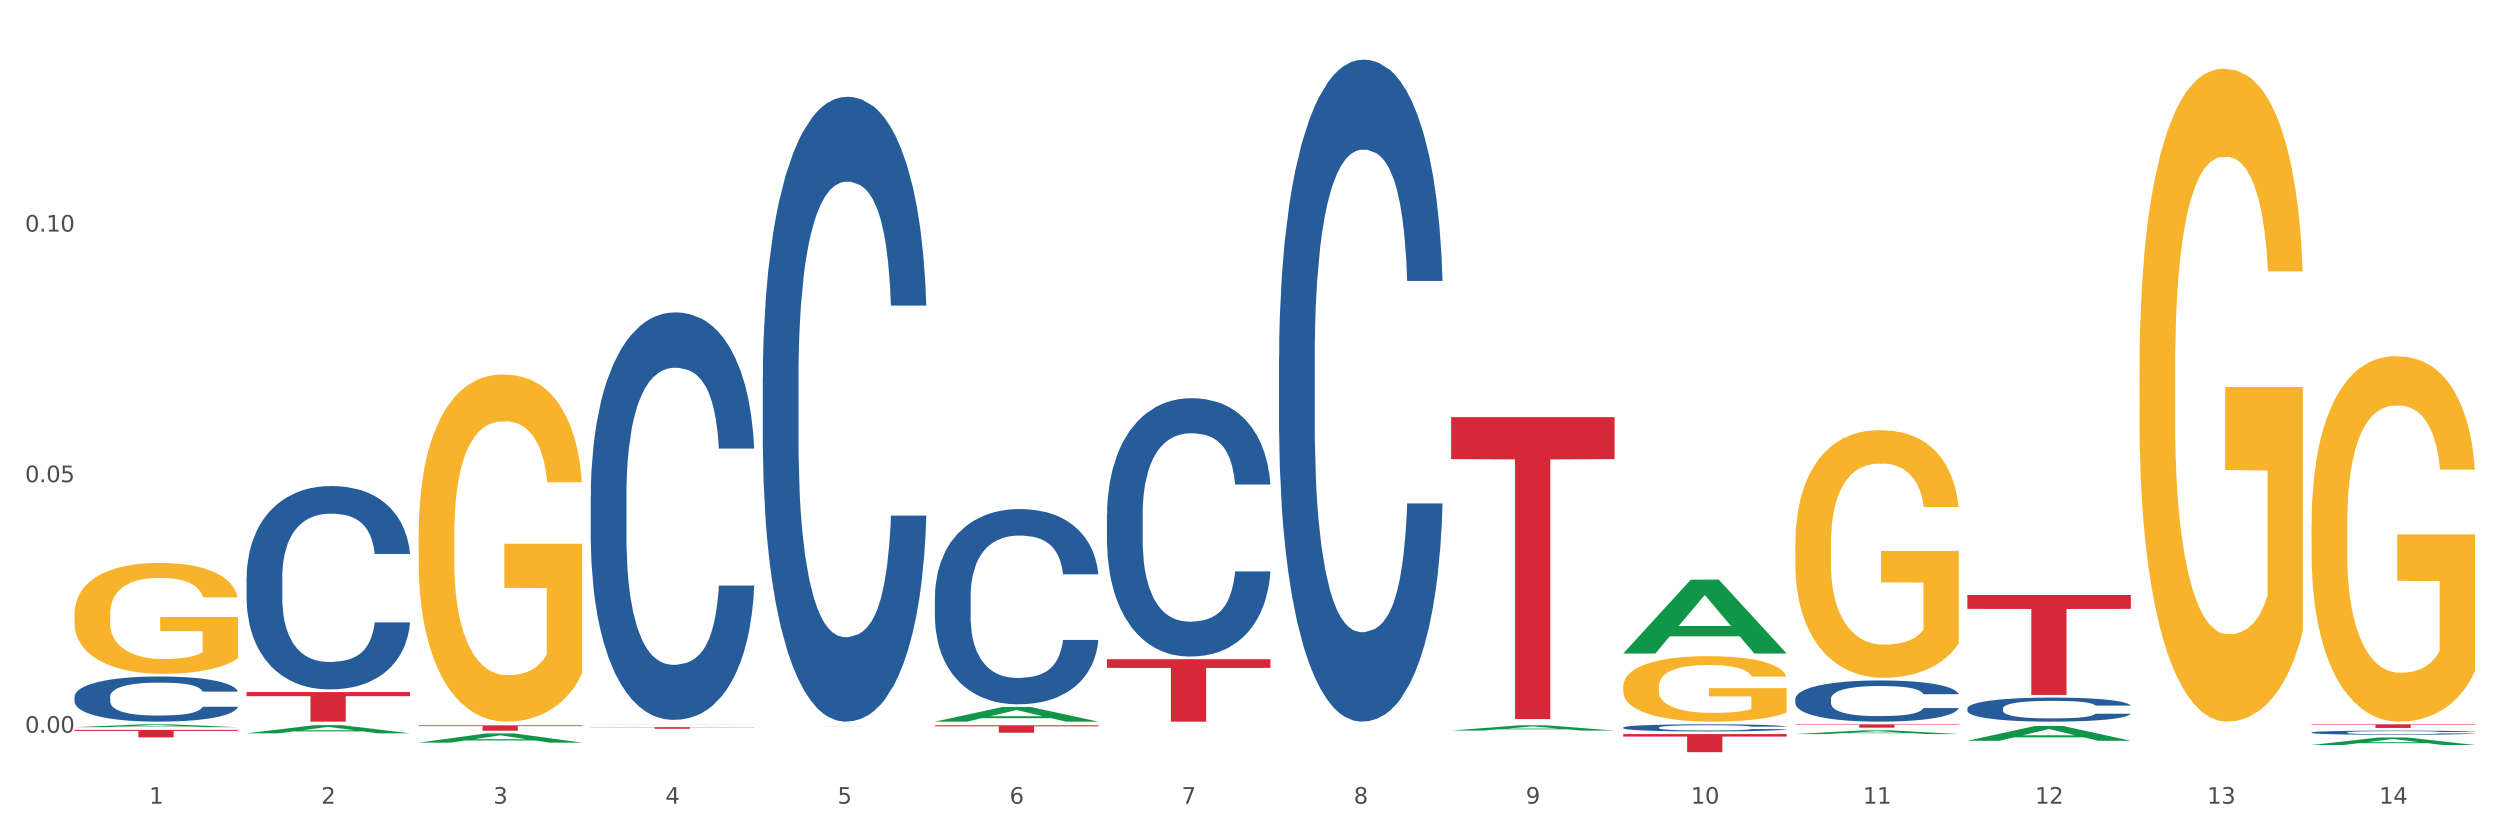 <?xml version="1.0" encoding="utf-8" standalone="no"?>
<!DOCTYPE svg PUBLIC "-//W3C//DTD SVG 1.1//EN"
  "http://www.w3.org/Graphics/SVG/1.1/DTD/svg11.dtd">
<svg xmlns:xlink="http://www.w3.org/1999/xlink" width="1080pt" height="360pt" viewBox="0 0 1080 360" xmlns="http://www.w3.org/2000/svg" version="1.1">
 <rect x="0" y="0" width="1080" height="360" fill="#333333" stroke="none"/>
 <defs>
  <style type="text/css">*{stroke-linejoin: round; stroke-linecap: butt}</style>
 </defs>
 <g id="figure_1">
  <g id="patch_1">
   <path d="M 0 360 
L 1080 360 
L 1080 0 
L 0 0 
z
" style="fill: #ffffff; stroke: #ffffff; stroke-linejoin: miter"/>
  </g>
  <g id="axes_1">
   <g id="matplotlib.axis_1">
    <g id="xtick_1">
     <g id="text_1">
      <!-- 1 -->
      <g style="fill: #4d4d4d" transform="translate(64.432 347.204) scale(0.096 -0.096)">
       <defs>
        <path id="DejaVuSans-31" d="M 794 531 
L 1825 531 
L 1825 4091 
L 703 3866 
L 703 4441 
L 1819 4666 
L 2450 4666 
L 2450 531 
L 3481 531 
L 3481 0 
L 794 0 
L 794 531 
z
" transform="scale(0.016)"/>
       </defs>
       <use xlink:href="#DejaVuSans-31"/>
      </g>
     </g>
    </g>
    <g id="xtick_2">
     <g id="text_2">
      <!-- 2 -->
      <g style="fill: #4d4d4d" transform="translate(138.771 347.204) scale(0.096 -0.096)">
       <defs>
        <path id="DejaVuSans-32" d="M 1228 531 
L 3431 531 
L 3431 0 
L 469 0 
L 469 531 
Q 828 903 1448 1529 
Q 2069 2156 2228 2338 
Q 2531 2678 2651 2914 
Q 2772 3150 2772 3378 
Q 2772 3750 2511 3984 
Q 2250 4219 1831 4219 
Q 1534 4219 1204 4116 
Q 875 4013 500 3803 
L 500 4441 
Q 881 4594 1212 4672 
Q 1544 4750 1819 4750 
Q 2544 4750 2975 4387 
Q 3406 4025 3406 3419 
Q 3406 3131 3298 2873 
Q 3191 2616 2906 2266 
Q 2828 2175 2409 1742 
Q 1991 1309 1228 531 
z
" transform="scale(0.016)"/>
       </defs>
       <use xlink:href="#DejaVuSans-32"/>
      </g>
     </g>
    </g>
    <g id="xtick_3">
     <g id="text_3">
      <!-- 3 -->
      <g style="fill: #4d4d4d" transform="translate(213.109 347.204) scale(0.096 -0.096)">
       <defs>
        <path id="DejaVuSans-33" d="M 2597 2516 
Q 3050 2419 3304 2112 
Q 3559 1806 3559 1356 
Q 3559 666 3084 287 
Q 2609 -91 1734 -91 
Q 1441 -91 1130 -33 
Q 819 25 488 141 
L 488 750 
Q 750 597 1062 519 
Q 1375 441 1716 441 
Q 2309 441 2620 675 
Q 2931 909 2931 1356 
Q 2931 1769 2642 2001 
Q 2353 2234 1838 2234 
L 1294 2234 
L 1294 2753 
L 1863 2753 
Q 2328 2753 2575 2939 
Q 2822 3125 2822 3475 
Q 2822 3834 2567 4026 
Q 2313 4219 1838 4219 
Q 1578 4219 1281 4162 
Q 984 4106 628 3988 
L 628 4550 
Q 988 4650 1302 4700 
Q 1616 4750 1894 4750 
Q 2613 4750 3031 4423 
Q 3450 4097 3450 3541 
Q 3450 3153 3228 2886 
Q 3006 2619 2597 2516 
z
" transform="scale(0.016)"/>
       </defs>
       <use xlink:href="#DejaVuSans-33"/>
      </g>
     </g>
    </g>
    <g id="xtick_4">
     <g id="text_4">
      <!-- 4 -->
      <g style="fill: #4d4d4d" transform="translate(287.448 347.204) scale(0.096 -0.096)">
       <defs>
        <path id="DejaVuSans-34" d="M 2419 4116 
L 825 1625 
L 2419 1625 
L 2419 4116 
z
M 2253 4666 
L 3047 4666 
L 3047 1625 
L 3713 1625 
L 3713 1100 
L 3047 1100 
L 3047 0 
L 2419 0 
L 2419 1100 
L 313 1100 
L 313 1709 
L 2253 4666 
z
" transform="scale(0.016)"/>
       </defs>
       <use xlink:href="#DejaVuSans-34"/>
      </g>
     </g>
    </g>
    <g id="xtick_5">
     <g id="text_5">
      <!-- 5 -->
      <g style="fill: #4d4d4d" transform="translate(361.787 347.204) scale(0.096 -0.096)">
       <defs>
        <path id="DejaVuSans-35" d="M 691 4666 
L 3169 4666 
L 3169 4134 
L 1269 4134 
L 1269 2991 
Q 1406 3038 1543 3061 
Q 1681 3084 1819 3084 
Q 2600 3084 3056 2656 
Q 3513 2228 3513 1497 
Q 3513 744 3044 326 
Q 2575 -91 1722 -91 
Q 1428 -91 1123 -41 
Q 819 9 494 109 
L 494 744 
Q 775 591 1075 516 
Q 1375 441 1709 441 
Q 2250 441 2565 725 
Q 2881 1009 2881 1497 
Q 2881 1984 2565 2268 
Q 2250 2553 1709 2553 
Q 1456 2553 1204 2497 
Q 953 2441 691 2322 
L 691 4666 
z
" transform="scale(0.016)"/>
       </defs>
       <use xlink:href="#DejaVuSans-35"/>
      </g>
     </g>
    </g>
    <g id="xtick_6">
     <g id="text_6">
      <!-- 6 -->
      <g style="fill: #4d4d4d" transform="translate(436.125 347.204) scale(0.096 -0.096)">
       <defs>
        <path id="DejaVuSans-36" d="M 2113 2584 
Q 1688 2584 1439 2293 
Q 1191 2003 1191 1497 
Q 1191 994 1439 701 
Q 1688 409 2113 409 
Q 2538 409 2786 701 
Q 3034 994 3034 1497 
Q 3034 2003 2786 2293 
Q 2538 2584 2113 2584 
z
M 3366 4563 
L 3366 3988 
Q 3128 4100 2886 4159 
Q 2644 4219 2406 4219 
Q 1781 4219 1451 3797 
Q 1122 3375 1075 2522 
Q 1259 2794 1537 2939 
Q 1816 3084 2150 3084 
Q 2853 3084 3261 2657 
Q 3669 2231 3669 1497 
Q 3669 778 3244 343 
Q 2819 -91 2113 -91 
Q 1303 -91 875 529 
Q 447 1150 447 2328 
Q 447 3434 972 4092 
Q 1497 4750 2381 4750 
Q 2619 4750 2861 4703 
Q 3103 4656 3366 4563 
z
" transform="scale(0.016)"/>
       </defs>
       <use xlink:href="#DejaVuSans-36"/>
      </g>
     </g>
    </g>
    <g id="xtick_7">
     <g id="text_7">
      <!-- 7 -->
      <g style="fill: #4d4d4d" transform="translate(510.464 347.204) scale(0.096 -0.096)">
       <defs>
        <path id="DejaVuSans-37" d="M 525 4666 
L 3525 4666 
L 3525 4397 
L 1831 0 
L 1172 0 
L 2766 4134 
L 525 4134 
L 525 4666 
z
" transform="scale(0.016)"/>
       </defs>
       <use xlink:href="#DejaVuSans-37"/>
      </g>
     </g>
    </g>
    <g id="xtick_8">
     <g id="text_8">
      <!-- 8 -->
      <g style="fill: #4d4d4d" transform="translate(584.803 347.204) scale(0.096 -0.096)">
       <defs>
        <path id="DejaVuSans-38" d="M 2034 2216 
Q 1584 2216 1326 1975 
Q 1069 1734 1069 1313 
Q 1069 891 1326 650 
Q 1584 409 2034 409 
Q 2484 409 2743 651 
Q 3003 894 3003 1313 
Q 3003 1734 2745 1975 
Q 2488 2216 2034 2216 
z
M 1403 2484 
Q 997 2584 770 2862 
Q 544 3141 544 3541 
Q 544 4100 942 4425 
Q 1341 4750 2034 4750 
Q 2731 4750 3128 4425 
Q 3525 4100 3525 3541 
Q 3525 3141 3298 2862 
Q 3072 2584 2669 2484 
Q 3125 2378 3379 2068 
Q 3634 1759 3634 1313 
Q 3634 634 3220 271 
Q 2806 -91 2034 -91 
Q 1263 -91 848 271 
Q 434 634 434 1313 
Q 434 1759 690 2068 
Q 947 2378 1403 2484 
z
M 1172 3481 
Q 1172 3119 1398 2916 
Q 1625 2713 2034 2713 
Q 2441 2713 2670 2916 
Q 2900 3119 2900 3481 
Q 2900 3844 2670 4047 
Q 2441 4250 2034 4250 
Q 1625 4250 1398 4047 
Q 1172 3844 1172 3481 
z
" transform="scale(0.016)"/>
       </defs>
       <use xlink:href="#DejaVuSans-38"/>
      </g>
     </g>
    </g>
    <g id="xtick_9">
     <g id="text_9">
      <!-- 9 -->
      <g style="fill: #4d4d4d" transform="translate(659.142 347.204) scale(0.096 -0.096)">
       <defs>
        <path id="DejaVuSans-39" d="M 703 97 
L 703 672 
Q 941 559 1184 500 
Q 1428 441 1663 441 
Q 2288 441 2617 861 
Q 2947 1281 2994 2138 
Q 2813 1869 2534 1725 
Q 2256 1581 1919 1581 
Q 1219 1581 811 2004 
Q 403 2428 403 3163 
Q 403 3881 828 4315 
Q 1253 4750 1959 4750 
Q 2769 4750 3195 4129 
Q 3622 3509 3622 2328 
Q 3622 1225 3098 567 
Q 2575 -91 1691 -91 
Q 1453 -91 1209 -44 
Q 966 3 703 97 
z
M 1959 2075 
Q 2384 2075 2632 2365 
Q 2881 2656 2881 3163 
Q 2881 3666 2632 3958 
Q 2384 4250 1959 4250 
Q 1534 4250 1286 3958 
Q 1038 3666 1038 3163 
Q 1038 2656 1286 2365 
Q 1534 2075 1959 2075 
z
" transform="scale(0.016)"/>
       </defs>
       <use xlink:href="#DejaVuSans-39"/>
      </g>
     </g>
    </g>
    <g id="xtick_10">
     <g id="text_10">
      <!-- 10 -->
      <g style="fill: #4d4d4d" transform="translate(730.426 347.204) scale(0.096 -0.096)">
       <defs>
        <path id="DejaVuSans-30" d="M 2034 4250 
Q 1547 4250 1301 3770 
Q 1056 3291 1056 2328 
Q 1056 1369 1301 889 
Q 1547 409 2034 409 
Q 2525 409 2770 889 
Q 3016 1369 3016 2328 
Q 3016 3291 2770 3770 
Q 2525 4250 2034 4250 
z
M 2034 4750 
Q 2819 4750 3233 4129 
Q 3647 3509 3647 2328 
Q 3647 1150 3233 529 
Q 2819 -91 2034 -91 
Q 1250 -91 836 529 
Q 422 1150 422 2328 
Q 422 3509 836 4129 
Q 1250 4750 2034 4750 
z
" transform="scale(0.016)"/>
       </defs>
       <use xlink:href="#DejaVuSans-31"/>
       <use xlink:href="#DejaVuSans-30" transform="translate(63.623 0)"/>
      </g>
     </g>
    </g>
    <g id="xtick_11">
     <g id="text_11">
      <!-- 11 -->
      <g style="fill: #4d4d4d" transform="translate(804.765 347.204) scale(0.096 -0.096)">
       <use xlink:href="#DejaVuSans-31"/>
       <use xlink:href="#DejaVuSans-31" transform="translate(63.623 0)"/>
      </g>
     </g>
    </g>
    <g id="xtick_12">
     <g id="text_12">
      <!-- 12 -->
      <g style="fill: #4d4d4d" transform="translate(879.104 347.204) scale(0.096 -0.096)">
       <use xlink:href="#DejaVuSans-31"/>
       <use xlink:href="#DejaVuSans-32" transform="translate(63.623 0)"/>
      </g>
     </g>
    </g>
    <g id="xtick_13">
     <g id="text_13">
      <!-- 13 -->
      <g style="fill: #4d4d4d" transform="translate(953.442 347.204) scale(0.096 -0.096)">
       <use xlink:href="#DejaVuSans-31"/>
       <use xlink:href="#DejaVuSans-33" transform="translate(63.623 0)"/>
      </g>
     </g>
    </g>
    <g id="xtick_14">
     <g id="text_14">
      <!-- 14 -->
      <g style="fill: #4d4d4d" transform="translate(1027.781 347.204) scale(0.096 -0.096)">
       <use xlink:href="#DejaVuSans-31"/>
       <use xlink:href="#DejaVuSans-34" transform="translate(63.623 0)"/>
      </g>
     </g>
    </g>
    <g id="xtick_15"/>
    <g id="xtick_16"/>
    <g id="xtick_17"/>
    <g id="xtick_18"/>
    <g id="xtick_19"/>
    <g id="xtick_20"/>
    <g id="xtick_21"/>
    <g id="xtick_22"/>
    <g id="xtick_23"/>
    <g id="xtick_24"/>
    <g id="xtick_25"/>
    <g id="xtick_26"/>
    <g id="xtick_27"/>
   </g>
   <g id="matplotlib.axis_2">
    <g id="ytick_1">
     <g id="text_15">
      <!-- 0.00 -->
      <g style="fill: #4d4d4d" transform="translate(10.8 316.546) scale(0.096 -0.096)">
       <defs>
        <path id="DejaVuSans-2e" d="M 684 794 
L 1344 794 
L 1344 0 
L 684 0 
L 684 794 
z
" transform="scale(0.016)"/>
       </defs>
       <use xlink:href="#DejaVuSans-30"/>
       <use xlink:href="#DejaVuSans-2e" transform="translate(63.623 0)"/>
       <use xlink:href="#DejaVuSans-30" transform="translate(95.41 0)"/>
       <use xlink:href="#DejaVuSans-30" transform="translate(159.033 0)"/>
      </g>
     </g>
    </g>
    <g id="ytick_2">
     <g id="text_16">
      <!-- 0.05 -->
      <g style="fill: #4d4d4d" transform="translate(10.8 208.303) scale(0.096 -0.096)">
       <use xlink:href="#DejaVuSans-30"/>
       <use xlink:href="#DejaVuSans-2e" transform="translate(63.623 0)"/>
       <use xlink:href="#DejaVuSans-30" transform="translate(95.41 0)"/>
       <use xlink:href="#DejaVuSans-35" transform="translate(159.033 0)"/>
      </g>
     </g>
    </g>
    <g id="ytick_3">
     <g id="text_17">
      <!-- 0.10 -->
      <g style="fill: #4d4d4d" transform="translate(10.8 100.06) scale(0.096 -0.096)">
       <use xlink:href="#DejaVuSans-30"/>
       <use xlink:href="#DejaVuSans-2e" transform="translate(63.623 0)"/>
       <use xlink:href="#DejaVuSans-31" transform="translate(95.41 0)"/>
       <use xlink:href="#DejaVuSans-30" transform="translate(159.033 0)"/>
      </g>
     </g>
    </g>
    <g id="ytick_4"/>
    <g id="ytick_5"/>
    <g id="ytick_6"/>
   </g>
   <g id="PolyCollection_1">
    <path d="M 32.175 314.152 
L 32.248 314.151 
L 61.37 312.9 
L 73.456 312.899 
L 102.797 314.154 
L 88.818 314.154 
L 82.484 313.862 
L 52.415 313.862 
L 52.197 313.867 
L 46.081 314.154 
L 32.175 314.154 
L 32.175 314.152 
L 56.201 313.687 
L 78.698 313.686 
L 67.559 313.167 
L 67.413 313.164 
L 67.267 313.168 
L 56.128 313.686 
L 56.201 313.687 
L 32.175 314.152 
z
" clip-path="url(#p8bdc3c0e35)" style="fill: #109648"/>
    <path d="M 180.852 313.355 
L 251.474 313.355 
L 251.474 313.678 
L 223.694 313.68 
L 223.694 315.676 
L 208.465 315.676 
L 208.465 313.68 
L 180.852 313.678 
L 180.852 313.358 
L 180.852 313.355 
z
" clip-path="url(#p8bdc3c0e35)" style="fill: #d62839"/>
    <path d="M 255.191 314.137 
L 325.813 314.137 
L 325.813 314.234 
L 298.033 314.234 
L 298.033 314.835 
L 282.804 314.835 
L 282.804 314.234 
L 255.191 314.234 
L 255.191 314.137 
L 255.191 314.137 
z
" clip-path="url(#p8bdc3c0e35)" style="fill: #d62839"/>
    <path d="M 329.53 313.72 
L 400.152 313.72 
L 400.152 313.725 
L 372.371 313.725 
L 372.371 313.756 
L 357.143 313.756 
L 357.143 313.725 
L 329.53 313.725 
L 329.53 313.72 
L 329.53 313.72 
z
" clip-path="url(#p8bdc3c0e35)" style="fill: #d62839"/>
    <path d="M 403.869 313.318 
L 474.49 313.318 
L 474.49 313.765 
L 446.71 313.768 
L 446.71 316.533 
L 431.481 316.533 
L 431.481 313.768 
L 403.869 313.765 
L 403.869 313.321 
L 403.869 313.318 
z
" clip-path="url(#p8bdc3c0e35)" style="fill: #d62839"/>
    <path d="M 626.885 180.215 
L 697.506 180.215 
L 697.506 198.339 
L 669.726 198.462 
L 669.726 310.633 
L 654.497 310.633 
L 654.497 198.462 
L 626.885 198.339 
L 626.885 180.338 
L 626.885 180.215 
z
" clip-path="url(#p8bdc3c0e35)" style="fill: #d62839"/>
    <path d="M 32.175 265.325 
L 32.258 265.281 
L 32.258 263.706 
L 32.425 262.35 
L 33.259 259.068 
L 34.51 256.356 
L 35.427 254.912 
L 36.344 253.73 
L 37.428 252.549 
L 38.762 251.324 
L 41.18 249.53 
L 42.681 248.611 
L 44.515 247.648 
L 47.85 246.248 
L 50.268 245.461 
L 52.77 244.804 
L 56.855 244.017 
L 59.523 243.667 
L 62.358 243.404 
L 65.777 243.229 
L 68.361 243.186 
L 74.031 243.317 
L 78.867 243.711 
L 81.202 244.017 
L 84.203 244.542 
L 85.788 244.892 
L 88.372 245.592 
L 91.04 246.511 
L 92.875 247.298 
L 95.626 248.786 
L 97.711 250.274 
L 99.628 252.111 
L 100.629 253.38 
L 101.379 254.562 
L 102.046 255.918 
L 102.713 258.062 
L 87.705 258.062 
L 87.122 256.531 
L 86.204 255.087 
L 84.87 253.687 
L 83.703 252.811 
L 81.702 251.718 
L 79.868 251.018 
L 77.95 250.492 
L 75.615 250.055 
L 73.781 249.836 
L 71.196 249.661 
L 66.11 249.705 
L 62.692 250.055 
L 60.357 250.492 
L 58.856 250.886 
L 57.522 251.324 
L 56.021 251.936 
L 54.27 252.855 
L 53.02 253.687 
L 51.769 254.737 
L 50.768 255.787 
L 49.851 257.012 
L 49.101 258.324 
L 48.517 259.681 
L 48.017 261.343 
L 47.6 264.1 
L 47.6 270.094 
L 47.767 271.451 
L 48.184 273.245 
L 48.684 274.601 
L 49.518 276.22 
L 50.268 277.314 
L 51.686 278.889 
L 53.27 280.201 
L 54.52 281.033 
L 55.771 281.733 
L 57.939 282.695 
L 60.357 283.483 
L 62.441 283.964 
L 65.276 284.402 
L 67.194 284.577 
L 68.862 284.664 
L 72.947 284.664 
L 75.865 284.533 
L 79.117 284.227 
L 81.619 283.833 
L 83.703 283.352 
L 86.038 282.564 
L 87.538 281.82 
L 87.538 272.676 
L 69.195 272.632 
L 69.195 266.55 
L 102.797 266.55 
L 102.797 284.402 
L 101.379 285.321 
L 99.795 286.152 
L 98.128 286.896 
L 95.626 287.815 
L 92.625 288.69 
L 89.956 289.302 
L 87.122 289.827 
L 83.786 290.309 
L 79.451 290.746 
L 76.783 290.921 
L 73.447 291.052 
L 69.529 291.096 
L 66.11 291.009 
L 62.775 290.79 
L 59.273 290.396 
L 55.855 289.827 
L 53.27 289.258 
L 50.685 288.558 
L 47.934 287.64 
L 45.766 286.764 
L 44.098 285.977 
L 42.264 284.971 
L 40.263 283.658 
L 38.762 282.477 
L 37.428 281.251 
L 36.01 279.676 
L 35.01 278.32 
L 34.009 276.614 
L 33.426 275.345 
L 32.759 273.376 
L 32.258 270.619 
L 32.175 265.325 
z
" clip-path="url(#p8bdc3c0e35)" style="fill: #f7b32b"/>
    <path d="M 998.578 316.427 
L 998.662 316.426 
L 998.662 316.379 
L 998.912 316.316 
L 999.83 316.201 
L 1000.999 316.113 
L 1003.003 316.01 
L 1004.088 315.967 
L 1005.507 315.919 
L 1008.429 315.841 
L 1011.768 315.775 
L 1014.105 315.739 
L 1015.858 315.715 
L 1019.781 315.674 
L 1022.035 315.656 
L 1024.373 315.641 
L 1026.376 315.631 
L 1029.715 315.619 
L 1032.387 315.614 
L 1035.475 315.613 
L 1038.063 315.614 
L 1041.486 315.621 
L 1046.494 315.641 
L 1048.414 315.653 
L 1051.002 315.672 
L 1053.673 315.699 
L 1055.844 315.725 
L 1058.348 315.763 
L 1060.936 315.813 
L 1063.44 315.876 
L 1065.193 315.934 
L 1066.612 315.995 
L 1067.864 316.07 
L 1068.783 316.151 
L 1069.2 316.219 
L 1053.924 316.219 
L 1053.506 316.158 
L 1052.671 316.091 
L 1051.837 316.047 
L 1050.918 316.01 
L 1049.499 315.969 
L 1048.247 315.942 
L 1046.16 315.911 
L 1044.24 315.891 
L 1042.654 315.879 
L 1040.734 315.869 
L 1036.644 315.86 
L 1033.722 315.86 
L 1031.886 315.863 
L 1029.632 315.871 
L 1027.712 315.883 
L 1025.458 315.903 
L 1023.705 315.924 
L 1021.952 315.952 
L 1020.95 315.972 
L 1019.448 316.009 
L 1018.446 316.038 
L 1017.11 316.09 
L 1016.359 316.126 
L 1015.023 316.22 
L 1014.439 316.29 
L 1014.188 316.338 
L 1014.022 316.391 
L 1014.022 316.649 
L 1014.522 316.765 
L 1014.94 316.815 
L 1015.608 316.871 
L 1016.86 316.944 
L 1018.696 317.015 
L 1020.616 317.067 
L 1022.202 317.098 
L 1023.705 317.121 
L 1025.207 317.139 
L 1027.044 317.156 
L 1028.547 317.166 
L 1030.8 317.176 
L 1033.472 317.181 
L 1035.559 317.181 
L 1039.816 317.172 
L 1041.736 317.164 
L 1043.572 317.153 
L 1045.576 317.134 
L 1047.162 317.115 
L 1048.08 317.1 
L 1049.583 317.068 
L 1050.752 317.035 
L 1051.753 316.997 
L 1052.421 316.964 
L 1053.172 316.914 
L 1053.757 316.858 
L 1053.924 316.828 
L 1069.2 316.828 
L 1068.866 316.888 
L 1068.282 316.946 
L 1067.113 317.023 
L 1066.195 317.068 
L 1064.776 317.123 
L 1063.273 317.169 
L 1061.186 317.221 
L 1059.266 317.259 
L 1057.263 317.292 
L 1055.092 317.322 
L 1051.169 317.363 
L 1049.75 317.374 
L 1046.745 317.394 
L 1044.407 317.406 
L 1040.985 317.418 
L 1037.479 317.424 
L 1033.806 317.426 
L 1030.55 317.423 
L 1026.96 317.413 
L 1024.707 317.403 
L 1022.202 317.388 
L 1019.281 317.365 
L 1016.526 317.336 
L 1013.938 317.303 
L 1011.517 317.265 
L 1009.263 317.222 
L 1006.342 317.151 
L 1004.171 317.081 
L 1002.585 317.017 
L 1001.5 316.962 
L 1000.415 316.893 
L 999.83 316.845 
L 998.912 316.729 
L 998.578 316.621 
L 998.578 316.427 
z
" clip-path="url(#p8bdc3c0e35)" style="fill: #255c99"/>
    <path d="M 849.901 306.028 
L 849.984 306.019 
L 849.984 305.753 
L 850.235 305.392 
L 851.153 304.728 
L 852.322 304.225 
L 854.325 303.637 
L 855.41 303.39 
L 856.829 303.115 
L 859.751 302.669 
L 863.09 302.289 
L 865.428 302.08 
L 867.181 301.947 
L 871.104 301.71 
L 873.358 301.606 
L 875.695 301.52 
L 877.699 301.463 
L 881.038 301.397 
L 883.709 301.368 
L 886.798 301.359 
L 889.386 301.368 
L 892.808 301.406 
L 897.817 301.52 
L 899.737 301.587 
L 902.325 301.701 
L 904.996 301.852 
L 907.166 302.004 
L 909.671 302.223 
L 912.258 302.507 
L 914.763 302.868 
L 916.516 303.2 
L 917.935 303.551 
L 919.187 303.978 
L 920.105 304.443 
L 920.523 304.832 
L 905.246 304.832 
L 904.829 304.481 
L 903.994 304.102 
L 903.159 303.845 
L 902.241 303.637 
L 900.822 303.399 
L 899.57 303.248 
L 897.483 303.067 
L 895.563 302.953 
L 893.977 302.887 
L 892.057 302.83 
L 887.966 302.773 
L 885.045 302.773 
L 883.208 302.792 
L 880.954 302.839 
L 879.034 302.906 
L 876.78 303.02 
L 875.027 303.143 
L 873.274 303.304 
L 872.273 303.418 
L 870.77 303.627 
L 869.768 303.798 
L 868.433 304.092 
L 867.681 304.301 
L 866.346 304.842 
L 865.761 305.24 
L 865.511 305.516 
L 865.344 305.819 
L 865.344 307.3 
L 865.845 307.964 
L 866.262 308.249 
L 866.93 308.571 
L 868.182 308.989 
L 870.019 309.397 
L 871.939 309.691 
L 873.525 309.872 
L 875.027 310.004 
L 876.53 310.109 
L 878.367 310.204 
L 879.869 310.261 
L 882.123 310.318 
L 884.794 310.346 
L 886.881 310.346 
L 891.139 310.299 
L 893.059 310.251 
L 894.895 310.185 
L 896.899 310.08 
L 898.485 309.967 
L 899.403 309.881 
L 900.905 309.701 
L 902.074 309.511 
L 903.076 309.293 
L 903.744 309.103 
L 904.495 308.818 
L 905.079 308.496 
L 905.246 308.325 
L 920.523 308.325 
L 920.189 308.666 
L 919.604 308.999 
L 918.436 309.445 
L 917.517 309.701 
L 916.098 310.014 
L 914.596 310.28 
L 912.509 310.574 
L 910.589 310.792 
L 908.585 310.982 
L 906.415 311.153 
L 902.491 311.39 
L 901.072 311.456 
L 898.067 311.57 
L 895.73 311.637 
L 892.307 311.703 
L 888.801 311.741 
L 885.128 311.751 
L 881.873 311.732 
L 878.283 311.675 
L 876.029 311.618 
L 873.525 311.532 
L 870.603 311.4 
L 867.848 311.238 
L 865.261 311.048 
L 862.84 310.83 
L 860.586 310.583 
L 857.664 310.175 
L 855.494 309.777 
L 853.908 309.407 
L 852.823 309.093 
L 851.737 308.695 
L 851.153 308.42 
L 850.235 307.755 
L 849.901 307.138 
L 849.901 306.028 
z
" clip-path="url(#p8bdc3c0e35)" style="fill: #255c99"/>
    <path d="M 775.562 301.951 
L 775.646 301.934 
L 775.646 301.479 
L 775.896 300.862 
L 776.814 299.724 
L 777.983 298.863 
L 779.986 297.855 
L 781.072 297.433 
L 782.491 296.961 
L 785.412 296.198 
L 788.752 295.547 
L 791.089 295.19 
L 792.842 294.962 
L 796.765 294.556 
L 799.019 294.377 
L 801.357 294.231 
L 803.36 294.134 
L 806.699 294.02 
L 809.37 293.971 
L 812.459 293.955 
L 815.047 293.971 
L 818.469 294.036 
L 823.478 294.231 
L 825.398 294.345 
L 827.986 294.54 
L 830.657 294.8 
L 832.828 295.06 
L 835.332 295.434 
L 837.92 295.921 
L 840.424 296.539 
L 842.177 297.108 
L 843.596 297.709 
L 844.848 298.44 
L 845.766 299.237 
L 846.184 299.903 
L 830.908 299.903 
L 830.49 299.302 
L 829.655 298.652 
L 828.821 298.213 
L 827.902 297.855 
L 826.483 297.449 
L 825.231 297.189 
L 823.144 296.88 
L 821.224 296.685 
L 819.638 296.571 
L 817.718 296.474 
L 813.628 296.376 
L 810.706 296.376 
L 808.87 296.409 
L 806.616 296.49 
L 804.696 296.604 
L 802.442 296.799 
L 800.689 297.01 
L 798.936 297.286 
L 797.934 297.481 
L 796.431 297.839 
L 795.43 298.132 
L 794.094 298.635 
L 793.343 298.993 
L 792.007 299.919 
L 791.423 300.602 
L 791.172 301.073 
L 791.005 301.593 
L 791.005 304.128 
L 791.506 305.266 
L 791.924 305.754 
L 792.591 306.306 
L 793.844 307.021 
L 795.68 307.72 
L 797.6 308.224 
L 799.186 308.533 
L 800.689 308.76 
L 802.191 308.939 
L 804.028 309.102 
L 805.53 309.199 
L 807.784 309.297 
L 810.456 309.345 
L 812.543 309.345 
L 816.8 309.264 
L 818.72 309.183 
L 820.556 309.069 
L 822.56 308.89 
L 824.146 308.695 
L 825.064 308.549 
L 826.567 308.24 
L 827.735 307.915 
L 828.737 307.541 
L 829.405 307.216 
L 830.156 306.729 
L 830.741 306.176 
L 830.908 305.884 
L 846.184 305.884 
L 845.85 306.469 
L 845.266 307.038 
L 844.097 307.801 
L 843.179 308.24 
L 841.76 308.777 
L 840.257 309.232 
L 838.17 309.735 
L 836.25 310.109 
L 834.247 310.434 
L 832.076 310.727 
L 828.153 311.133 
L 826.734 311.247 
L 823.728 311.442 
L 821.391 311.556 
L 817.969 311.669 
L 814.463 311.734 
L 810.79 311.751 
L 807.534 311.718 
L 803.944 311.621 
L 801.69 311.523 
L 799.186 311.377 
L 796.264 311.149 
L 793.51 310.873 
L 790.922 310.548 
L 788.501 310.174 
L 786.247 309.752 
L 783.325 309.053 
L 781.155 308.37 
L 779.569 307.736 
L 778.484 307.2 
L 777.399 306.518 
L 776.814 306.046 
L 775.896 304.909 
L 775.562 303.852 
L 775.562 301.951 
z
" clip-path="url(#p8bdc3c0e35)" style="fill: #255c99"/>
    <path d="M 701.223 314.284 
L 701.307 314.281 
L 701.307 314.203 
L 701.557 314.096 
L 702.476 313.899 
L 703.644 313.749 
L 705.648 313.575 
L 706.733 313.502 
L 708.152 313.42 
L 711.074 313.288 
L 714.413 313.175 
L 716.75 313.113 
L 718.503 313.074 
L 722.427 313.003 
L 724.681 312.972 
L 727.018 312.947 
L 729.021 312.93 
L 732.36 312.91 
L 735.032 312.902 
L 738.12 312.899 
L 740.708 312.902 
L 744.131 312.913 
L 749.139 312.947 
L 751.059 312.967 
L 753.647 313.001 
L 756.318 313.046 
L 758.489 313.091 
L 760.993 313.155 
L 763.581 313.24 
L 766.085 313.347 
L 767.838 313.445 
L 769.257 313.549 
L 770.51 313.676 
L 771.428 313.814 
L 771.845 313.929 
L 756.569 313.929 
L 756.151 313.825 
L 755.317 313.713 
L 754.482 313.637 
L 753.564 313.575 
L 752.145 313.504 
L 750.892 313.459 
L 748.805 313.406 
L 746.885 313.372 
L 745.299 313.352 
L 743.379 313.336 
L 739.289 313.319 
L 736.367 313.319 
L 734.531 313.324 
L 732.277 313.338 
L 730.357 313.358 
L 728.103 313.392 
L 726.35 313.428 
L 724.597 313.476 
L 723.595 313.51 
L 722.093 313.572 
L 721.091 313.623 
L 719.755 313.71 
L 719.004 313.772 
L 717.668 313.932 
L 717.084 314.051 
L 716.834 314.132 
L 716.667 314.222 
L 716.667 314.661 
L 717.168 314.858 
L 717.585 314.943 
L 718.253 315.039 
L 719.505 315.162 
L 721.341 315.283 
L 723.261 315.371 
L 724.847 315.424 
L 726.35 315.464 
L 727.853 315.495 
L 729.689 315.523 
L 731.192 315.54 
L 733.446 315.556 
L 736.117 315.565 
L 738.204 315.565 
L 742.461 315.551 
L 744.381 315.537 
L 746.218 315.517 
L 748.221 315.486 
L 749.807 315.452 
L 750.725 315.427 
L 752.228 315.373 
L 753.397 315.317 
L 754.398 315.252 
L 755.066 315.196 
L 755.818 315.112 
L 756.402 315.016 
L 756.569 314.965 
L 771.845 314.965 
L 771.511 315.067 
L 770.927 315.165 
L 769.758 315.297 
L 768.84 315.373 
L 767.421 315.466 
L 765.918 315.545 
L 763.831 315.632 
L 761.911 315.697 
L 759.908 315.753 
L 757.738 315.804 
L 753.814 315.875 
L 752.395 315.894 
L 749.39 315.928 
L 747.052 315.948 
L 743.63 315.967 
L 740.124 315.979 
L 736.451 315.981 
L 733.195 315.976 
L 729.606 315.959 
L 727.352 315.942 
L 724.847 315.917 
L 721.926 315.877 
L 719.171 315.829 
L 716.583 315.773 
L 714.162 315.708 
L 711.908 315.635 
L 708.987 315.514 
L 706.816 315.396 
L 705.23 315.286 
L 704.145 315.193 
L 703.06 315.075 
L 702.476 314.993 
L 701.557 314.796 
L 701.223 314.613 
L 701.223 314.284 
z
" clip-path="url(#p8bdc3c0e35)" style="fill: #255c99"/>
    <path d="M 552.546 154.26 
L 552.629 153.998 
L 552.629 146.685 
L 552.88 136.761 
L 553.798 118.478 
L 554.967 104.636 
L 556.97 88.442 
L 558.055 81.652 
L 559.475 74.078 
L 562.396 61.802 
L 565.735 51.355 
L 568.073 45.609 
L 569.826 41.953 
L 573.749 35.423 
L 576.003 32.55 
L 578.34 30.2 
L 580.344 28.632 
L 583.683 26.804 
L 586.354 26.021 
L 589.443 25.759 
L 592.031 26.021 
L 595.453 27.065 
L 600.462 30.2 
L 602.382 32.028 
L 604.97 35.162 
L 607.641 39.341 
L 609.811 43.52 
L 612.316 49.527 
L 614.903 57.362 
L 617.408 67.287 
L 619.161 76.428 
L 620.58 86.092 
L 621.832 97.845 
L 622.75 110.643 
L 623.168 121.351 
L 607.891 121.351 
L 607.474 111.687 
L 606.639 101.24 
L 605.804 94.188 
L 604.886 88.442 
L 603.467 81.913 
L 602.215 77.734 
L 600.128 72.772 
L 598.208 69.638 
L 596.622 67.809 
L 594.702 66.242 
L 590.612 64.675 
L 587.69 64.675 
L 585.853 65.198 
L 583.6 66.503 
L 581.68 68.332 
L 579.426 71.466 
L 577.673 74.861 
L 575.92 79.301 
L 574.918 82.435 
L 573.415 88.181 
L 572.414 92.883 
L 571.078 100.979 
L 570.327 106.725 
L 568.991 121.612 
L 568.407 132.582 
L 568.156 140.156 
L 567.989 148.514 
L 567.989 189.258 
L 568.49 207.54 
L 568.908 215.376 
L 569.575 224.256 
L 570.827 235.748 
L 572.664 246.978 
L 574.584 255.075 
L 576.17 260.037 
L 577.673 263.694 
L 579.175 266.567 
L 581.012 269.178 
L 582.514 270.746 
L 584.768 272.313 
L 587.439 273.096 
L 589.526 273.096 
L 593.784 271.79 
L 595.704 270.484 
L 597.54 268.656 
L 599.544 265.783 
L 601.13 262.649 
L 602.048 260.298 
L 603.551 255.336 
L 604.719 250.112 
L 605.721 244.105 
L 606.389 238.882 
L 607.14 231.046 
L 607.724 222.166 
L 607.891 217.465 
L 623.168 217.465 
L 622.834 226.867 
L 622.249 236.009 
L 621.081 248.284 
L 620.163 255.336 
L 618.743 263.955 
L 617.241 271.268 
L 615.154 279.364 
L 613.234 285.372 
L 611.23 290.595 
L 609.06 295.296 
L 605.137 301.826 
L 603.718 303.654 
L 600.712 306.788 
L 598.375 308.617 
L 594.952 310.445 
L 591.446 311.489 
L 587.773 311.751 
L 584.518 311.228 
L 580.928 309.661 
L 578.674 308.094 
L 576.17 305.744 
L 573.248 302.087 
L 570.494 297.647 
L 567.906 292.423 
L 565.485 286.416 
L 563.231 279.626 
L 560.309 268.395 
L 558.139 257.425 
L 556.553 247.239 
L 555.468 238.621 
L 554.382 227.651 
L 553.798 220.077 
L 552.88 201.794 
L 552.546 184.818 
L 552.546 154.26 
z
" clip-path="url(#p8bdc3c0e35)" style="fill: #255c99"/>
    <path d="M 478.207 222.169 
L 478.291 222.067 
L 478.291 219.213 
L 478.541 215.34 
L 479.459 208.205 
L 480.628 202.802 
L 482.632 196.483 
L 483.717 193.832 
L 485.136 190.876 
L 488.058 186.086 
L 491.397 182.008 
L 493.734 179.766 
L 495.487 178.339 
L 499.41 175.791 
L 501.664 174.669 
L 504.002 173.752 
L 506.005 173.14 
L 509.344 172.427 
L 512.016 172.121 
L 515.104 172.019 
L 517.692 172.121 
L 521.115 172.529 
L 526.123 173.752 
L 528.043 174.466 
L 530.631 175.689 
L 533.302 177.32 
L 535.473 178.95 
L 537.977 181.295 
L 540.565 184.353 
L 543.069 188.226 
L 544.822 191.794 
L 546.241 195.565 
L 547.493 200.152 
L 548.412 205.147 
L 548.829 209.326 
L 533.553 209.326 
L 533.135 205.554 
L 532.301 201.477 
L 531.466 198.725 
L 530.548 196.483 
L 529.128 193.934 
L 527.876 192.303 
L 525.789 190.367 
L 523.869 189.144 
L 522.283 188.43 
L 520.363 187.818 
L 516.273 187.207 
L 513.351 187.207 
L 511.515 187.411 
L 509.261 187.92 
L 507.341 188.634 
L 505.087 189.857 
L 503.334 191.182 
L 501.581 192.915 
L 500.579 194.138 
L 499.077 196.381 
L 498.075 198.215 
L 496.739 201.375 
L 495.988 203.618 
L 494.652 209.428 
L 494.068 213.709 
L 493.818 216.665 
L 493.651 219.927 
L 493.651 235.828 
L 494.151 242.963 
L 494.569 246.021 
L 495.237 249.486 
L 496.489 253.971 
L 498.325 258.354 
L 500.245 261.514 
L 501.831 263.451 
L 503.334 264.878 
L 504.837 265.999 
L 506.673 267.019 
L 508.176 267.63 
L 510.429 268.242 
L 513.101 268.547 
L 515.188 268.547 
L 519.445 268.038 
L 521.365 267.528 
L 523.202 266.815 
L 525.205 265.693 
L 526.791 264.47 
L 527.709 263.553 
L 529.212 261.616 
L 530.381 259.578 
L 531.382 257.233 
L 532.05 255.195 
L 532.801 252.137 
L 533.386 248.671 
L 533.553 246.836 
L 548.829 246.836 
L 548.495 250.506 
L 547.911 254.073 
L 546.742 258.864 
L 545.824 261.616 
L 544.405 264.98 
L 542.902 267.834 
L 540.815 270.994 
L 538.895 273.338 
L 536.892 275.377 
L 534.721 277.212 
L 530.798 279.76 
L 529.379 280.473 
L 526.374 281.697 
L 524.036 282.41 
L 520.614 283.124 
L 517.108 283.531 
L 513.435 283.633 
L 510.179 283.429 
L 506.59 282.818 
L 504.336 282.206 
L 501.831 281.289 
L 498.91 279.862 
L 496.155 278.129 
L 493.567 276.09 
L 491.146 273.746 
L 488.892 271.096 
L 485.971 266.713 
L 483.8 262.432 
L 482.214 258.456 
L 481.129 255.093 
L 480.044 250.812 
L 479.459 247.856 
L 478.541 240.72 
L 478.207 234.095 
L 478.207 222.169 
z
" clip-path="url(#p8bdc3c0e35)" style="fill: #255c99"/>
    <path d="M 403.869 257.81 
L 403.952 257.733 
L 403.952 255.576 
L 404.202 252.649 
L 405.121 247.258 
L 406.289 243.176 
L 408.293 238.401 
L 409.378 236.398 
L 410.797 234.164 
L 413.719 230.544 
L 417.058 227.464 
L 419.395 225.769 
L 421.148 224.691 
L 425.072 222.765 
L 427.326 221.918 
L 429.663 221.225 
L 431.666 220.763 
L 435.006 220.224 
L 437.677 219.993 
L 440.766 219.916 
L 443.353 219.993 
L 446.776 220.301 
L 451.785 221.225 
L 453.704 221.764 
L 456.292 222.688 
L 458.964 223.921 
L 461.134 225.153 
L 463.638 226.924 
L 466.226 229.235 
L 468.73 232.162 
L 470.483 234.858 
L 471.903 237.707 
L 473.155 241.173 
L 474.073 244.947 
L 474.49 248.105 
L 459.214 248.105 
L 458.797 245.255 
L 457.962 242.175 
L 457.127 240.095 
L 456.209 238.401 
L 454.79 236.475 
L 453.538 235.243 
L 451.451 233.779 
L 449.531 232.855 
L 447.945 232.316 
L 446.025 231.854 
L 441.934 231.392 
L 439.012 231.392 
L 437.176 231.546 
L 434.922 231.931 
L 433.002 232.47 
L 430.748 233.394 
L 428.995 234.395 
L 427.242 235.705 
L 426.24 236.629 
L 424.738 238.324 
L 423.736 239.71 
L 422.401 242.098 
L 421.649 243.792 
L 420.314 248.182 
L 419.729 251.417 
L 419.479 253.651 
L 419.312 256.115 
L 419.312 268.13 
L 419.813 273.522 
L 420.23 275.833 
L 420.898 278.451 
L 422.15 281.84 
L 423.987 285.152 
L 425.907 287.54 
L 427.493 289.003 
L 428.995 290.081 
L 430.498 290.929 
L 432.334 291.699 
L 433.837 292.161 
L 436.091 292.623 
L 438.762 292.854 
L 440.849 292.854 
L 445.106 292.469 
L 447.026 292.084 
L 448.863 291.545 
L 450.866 290.698 
L 452.452 289.773 
L 453.371 289.08 
L 454.873 287.617 
L 456.042 286.076 
L 457.044 284.305 
L 457.711 282.764 
L 458.463 280.454 
L 459.047 277.835 
L 459.214 276.449 
L 474.49 276.449 
L 474.156 279.221 
L 473.572 281.917 
L 472.403 285.537 
L 471.485 287.617 
L 470.066 290.158 
L 468.563 292.315 
L 466.477 294.703 
L 464.557 296.474 
L 462.553 298.014 
L 460.383 299.401 
L 456.459 301.326 
L 455.04 301.866 
L 452.035 302.79 
L 449.698 303.329 
L 446.275 303.868 
L 442.769 304.176 
L 439.096 304.253 
L 435.84 304.099 
L 432.251 303.637 
L 429.997 303.175 
L 427.493 302.482 
L 424.571 301.403 
L 421.816 300.094 
L 419.228 298.554 
L 416.808 296.782 
L 414.554 294.78 
L 411.632 291.468 
L 409.462 288.233 
L 407.875 285.229 
L 406.79 282.687 
L 405.705 279.453 
L 405.121 277.219 
L 404.202 271.827 
L 403.869 266.821 
L 403.869 257.81 
z
" clip-path="url(#p8bdc3c0e35)" style="fill: #255c99"/>
    <path d="M 329.53 163.093 
L 329.613 162.846 
L 329.613 155.943 
L 329.864 146.575 
L 330.782 129.318 
L 331.951 116.252 
L 333.954 100.967 
L 335.039 94.557 
L 336.458 87.408 
L 339.38 75.821 
L 342.719 65.96 
L 345.057 60.536 
L 346.81 57.085 
L 350.733 50.921 
L 352.987 48.21 
L 355.324 45.991 
L 357.328 44.512 
L 360.667 42.786 
L 363.338 42.046 
L 366.427 41.8 
L 369.015 42.046 
L 372.437 43.032 
L 377.446 45.991 
L 379.366 47.717 
L 381.954 50.675 
L 384.625 54.619 
L 386.795 58.564 
L 389.3 64.234 
L 391.887 71.63 
L 394.392 80.998 
L 396.145 89.627 
L 397.564 98.748 
L 398.816 109.842 
L 399.734 121.922 
L 400.152 132.03 
L 384.875 132.03 
L 384.458 122.908 
L 383.623 113.047 
L 382.788 106.391 
L 381.87 100.967 
L 380.451 94.804 
L 379.199 90.859 
L 377.112 86.175 
L 375.192 83.217 
L 373.606 81.491 
L 371.686 80.012 
L 367.595 78.533 
L 364.674 78.533 
L 362.837 79.026 
L 360.583 80.259 
L 358.663 81.984 
L 356.41 84.943 
L 354.656 88.148 
L 352.903 92.339 
L 351.902 95.297 
L 350.399 100.721 
L 349.397 105.158 
L 348.062 112.801 
L 347.31 118.224 
L 345.975 132.277 
L 345.391 142.631 
L 345.14 149.78 
L 344.973 157.669 
L 344.973 196.128 
L 345.474 213.385 
L 345.891 220.781 
L 346.559 229.163 
L 347.811 240.01 
L 349.648 250.611 
L 351.568 258.254 
L 353.154 262.938 
L 354.656 266.389 
L 356.159 269.101 
L 357.996 271.566 
L 359.498 273.045 
L 361.752 274.525 
L 364.423 275.264 
L 366.51 275.264 
L 370.768 274.032 
L 372.688 272.799 
L 374.524 271.073 
L 376.528 268.361 
L 378.114 265.403 
L 379.032 263.184 
L 380.534 258.5 
L 381.703 253.569 
L 382.705 247.899 
L 383.373 242.969 
L 384.124 235.573 
L 384.708 227.191 
L 384.875 222.753 
L 400.152 222.753 
L 399.818 231.628 
L 399.233 240.257 
L 398.065 251.844 
L 397.146 258.5 
L 395.727 266.636 
L 394.225 273.538 
L 392.138 281.181 
L 390.218 286.851 
L 388.214 291.782 
L 386.044 296.219 
L 382.121 302.383 
L 380.701 304.108 
L 377.696 307.067 
L 375.359 308.792 
L 371.936 310.518 
L 368.43 311.504 
L 364.757 311.751 
L 361.502 311.258 
L 357.912 309.778 
L 355.658 308.299 
L 353.154 306.08 
L 350.232 302.629 
L 347.477 298.438 
L 344.89 293.507 
L 342.469 287.837 
L 340.215 281.427 
L 337.293 270.827 
L 335.123 260.472 
L 333.537 250.858 
L 332.452 242.722 
L 331.366 232.368 
L 330.782 225.218 
L 329.864 207.961 
L 329.53 191.937 
L 329.53 163.093 
z
" clip-path="url(#p8bdc3c0e35)" style="fill: #255c99"/>
    <path d="M 255.191 214.049 
L 255.275 213.889 
L 255.275 209.387 
L 255.525 203.277 
L 256.443 192.023 
L 257.612 183.502 
L 259.615 173.534 
L 260.701 169.354 
L 262.12 164.691 
L 265.041 157.135 
L 268.381 150.704 
L 270.718 147.167 
L 272.471 144.916 
L 276.394 140.897 
L 278.648 139.128 
L 280.986 137.681 
L 282.989 136.716 
L 286.328 135.591 
L 288.999 135.109 
L 292.088 134.948 
L 294.676 135.109 
L 298.098 135.752 
L 303.107 137.681 
L 305.027 138.806 
L 307.615 140.736 
L 310.286 143.308 
L 312.457 145.881 
L 314.961 149.578 
L 317.549 154.402 
L 320.053 160.511 
L 321.806 166.138 
L 323.225 172.087 
L 324.477 179.322 
L 325.396 187.2 
L 325.813 193.792 
L 310.537 193.792 
L 310.119 187.843 
L 309.284 181.412 
L 308.45 177.071 
L 307.531 173.534 
L 306.112 169.515 
L 304.86 166.942 
L 302.773 163.887 
L 300.853 161.958 
L 299.267 160.833 
L 297.347 159.868 
L 293.257 158.903 
L 290.335 158.903 
L 288.499 159.225 
L 286.245 160.029 
L 284.325 161.154 
L 282.071 163.084 
L 280.318 165.174 
L 278.565 167.907 
L 277.563 169.836 
L 276.06 173.373 
L 275.059 176.267 
L 273.723 181.251 
L 272.972 184.788 
L 271.636 193.952 
L 271.052 200.705 
L 270.801 205.368 
L 270.634 210.512 
L 270.634 235.593 
L 271.135 246.848 
L 271.553 251.671 
L 272.22 257.137 
L 273.473 264.211 
L 275.309 271.125 
L 277.229 276.109 
L 278.815 279.164 
L 280.318 281.414 
L 281.82 283.183 
L 283.657 284.791 
L 285.159 285.755 
L 287.413 286.72 
L 290.085 287.202 
L 292.172 287.202 
L 296.429 286.398 
L 298.349 285.595 
L 300.185 284.469 
L 302.189 282.701 
L 303.775 280.771 
L 304.693 279.324 
L 306.196 276.27 
L 307.364 273.054 
L 308.366 269.356 
L 309.034 266.141 
L 309.785 261.317 
L 310.37 255.851 
L 310.537 252.957 
L 325.813 252.957 
L 325.479 258.745 
L 324.895 264.372 
L 323.726 271.929 
L 322.808 276.27 
L 321.389 281.575 
L 319.886 286.077 
L 317.799 291.061 
L 315.879 294.759 
L 313.876 297.974 
L 311.705 300.868 
L 307.782 304.888 
L 306.363 306.013 
L 303.358 307.942 
L 301.02 309.068 
L 297.598 310.193 
L 294.092 310.836 
L 290.419 310.997 
L 287.163 310.676 
L 283.573 309.711 
L 281.32 308.746 
L 278.815 307.299 
L 275.893 305.048 
L 273.139 302.315 
L 270.551 299.1 
L 268.13 295.402 
L 265.876 291.222 
L 262.955 284.308 
L 260.784 277.556 
L 259.198 271.286 
L 258.113 265.98 
L 257.028 259.227 
L 256.443 254.565 
L 255.525 243.311 
L 255.191 232.86 
L 255.191 214.049 
z
" clip-path="url(#p8bdc3c0e35)" style="fill: #255c99"/>
    <path d="M 106.514 249.445 
L 106.597 249.365 
L 106.597 247.118 
L 106.848 244.069 
L 107.766 238.451 
L 108.935 234.198 
L 110.938 229.223 
L 112.023 227.137 
L 113.442 224.81 
L 116.364 221.038 
L 119.703 217.829 
L 122.04 216.063 
L 123.794 214.94 
L 127.717 212.934 
L 129.971 212.051 
L 132.308 211.329 
L 134.312 210.847 
L 137.651 210.286 
L 140.322 210.045 
L 143.411 209.965 
L 145.998 210.045 
L 149.421 210.366 
L 154.43 211.329 
L 156.35 211.891 
L 158.937 212.854 
L 161.609 214.137 
L 163.779 215.421 
L 166.283 217.267 
L 168.871 219.674 
L 171.376 222.724 
L 173.129 225.532 
L 174.548 228.501 
L 175.8 232.112 
L 176.718 236.044 
L 177.135 239.334 
L 161.859 239.334 
L 161.442 236.365 
L 160.607 233.155 
L 159.772 230.989 
L 158.854 229.223 
L 157.435 227.217 
L 156.183 225.933 
L 154.096 224.409 
L 152.176 223.446 
L 150.59 222.884 
L 148.67 222.403 
L 144.579 221.921 
L 141.658 221.921 
L 139.821 222.082 
L 137.567 222.483 
L 135.647 223.045 
L 133.393 224.007 
L 131.64 225.051 
L 129.887 226.415 
L 128.886 227.378 
L 127.383 229.143 
L 126.381 230.588 
L 125.046 233.075 
L 124.294 234.84 
L 122.959 239.414 
L 122.374 242.785 
L 122.124 245.112 
L 121.957 247.68 
L 121.957 260.198 
L 122.458 265.815 
L 122.875 268.222 
L 123.543 270.95 
L 124.795 274.481 
L 126.632 277.932 
L 128.552 280.419 
L 130.138 281.944 
L 131.64 283.067 
L 133.143 283.95 
L 134.979 284.752 
L 136.482 285.234 
L 138.736 285.715 
L 141.407 285.956 
L 143.494 285.956 
L 147.751 285.555 
L 149.671 285.154 
L 151.508 284.592 
L 153.511 283.709 
L 155.097 282.746 
L 156.016 282.024 
L 157.518 280.499 
L 158.687 278.894 
L 159.689 277.049 
L 160.357 275.444 
L 161.108 273.037 
L 161.692 270.308 
L 161.859 268.864 
L 177.135 268.864 
L 176.802 271.753 
L 176.217 274.561 
L 175.049 278.333 
L 174.13 280.499 
L 172.711 283.147 
L 171.209 285.394 
L 169.122 287.882 
L 167.202 289.727 
L 165.198 291.332 
L 163.028 292.777 
L 159.104 294.783 
L 157.685 295.345 
L 154.68 296.307 
L 152.343 296.869 
L 148.92 297.431 
L 145.414 297.752 
L 141.741 297.832 
L 138.486 297.672 
L 134.896 297.19 
L 132.642 296.709 
L 130.138 295.986 
L 127.216 294.863 
L 124.461 293.499 
L 121.874 291.894 
L 119.453 290.048 
L 117.199 287.962 
L 114.277 284.512 
L 112.107 281.141 
L 110.521 278.012 
L 109.435 275.364 
L 108.35 271.993 
L 107.766 269.666 
L 106.848 264.049 
L 106.514 258.833 
L 106.514 249.445 
z
" clip-path="url(#p8bdc3c0e35)" style="fill: #255c99"/>
    <path d="M 32.175 301.009 
L 32.258 300.991 
L 32.258 300.492 
L 32.509 299.815 
L 33.427 298.569 
L 34.596 297.624 
L 36.599 296.52 
L 37.684 296.057 
L 39.104 295.54 
L 42.025 294.703 
L 45.364 293.99 
L 47.702 293.599 
L 49.455 293.349 
L 53.378 292.904 
L 55.632 292.708 
L 57.969 292.548 
L 59.973 292.441 
L 63.312 292.316 
L 65.983 292.262 
L 69.072 292.245 
L 71.66 292.262 
L 75.082 292.334 
L 80.091 292.548 
L 82.011 292.672 
L 84.599 292.886 
L 87.27 293.171 
L 89.44 293.456 
L 91.945 293.866 
L 94.533 294.4 
L 97.037 295.077 
L 98.79 295.701 
L 100.209 296.36 
L 101.461 297.161 
L 102.379 298.034 
L 102.797 298.764 
L 87.52 298.764 
L 87.103 298.105 
L 86.268 297.393 
L 85.434 296.912 
L 84.515 296.52 
L 83.096 296.075 
L 81.844 295.79 
L 79.757 295.451 
L 77.837 295.237 
L 76.251 295.113 
L 74.331 295.006 
L 70.241 294.899 
L 67.319 294.899 
L 65.482 294.935 
L 63.229 295.024 
L 61.309 295.148 
L 59.055 295.362 
L 57.302 295.594 
L 55.549 295.896 
L 54.547 296.11 
L 53.044 296.502 
L 52.043 296.823 
L 50.707 297.375 
L 49.956 297.767 
L 48.62 298.782 
L 48.036 299.53 
L 47.785 300.047 
L 47.618 300.617 
L 47.618 303.396 
L 48.119 304.643 
L 48.537 305.177 
L 49.204 305.783 
L 50.457 306.567 
L 52.293 307.333 
L 54.213 307.885 
L 55.799 308.224 
L 57.302 308.473 
L 58.804 308.669 
L 60.641 308.847 
L 62.143 308.954 
L 64.397 309.061 
L 67.069 309.114 
L 69.155 309.114 
L 73.413 309.025 
L 75.333 308.936 
L 77.169 308.811 
L 79.173 308.615 
L 80.759 308.402 
L 81.677 308.241 
L 83.18 307.903 
L 84.348 307.547 
L 85.35 307.137 
L 86.018 306.781 
L 86.769 306.246 
L 87.353 305.641 
L 87.52 305.32 
L 102.797 305.32 
L 102.463 305.961 
L 101.879 306.585 
L 100.71 307.422 
L 99.792 307.903 
L 98.372 308.491 
L 96.87 308.99 
L 94.783 309.542 
L 92.863 309.951 
L 90.86 310.308 
L 88.689 310.628 
L 84.766 311.074 
L 83.347 311.198 
L 80.341 311.412 
L 78.004 311.537 
L 74.581 311.662 
L 71.075 311.733 
L 67.402 311.751 
L 64.147 311.715 
L 60.557 311.608 
L 58.303 311.501 
L 55.799 311.341 
L 52.877 311.092 
L 50.123 310.789 
L 47.535 310.432 
L 45.114 310.023 
L 42.86 309.56 
L 39.938 308.794 
L 37.768 308.045 
L 36.182 307.351 
L 35.097 306.763 
L 34.011 306.015 
L 33.427 305.498 
L 32.509 304.251 
L 32.175 303.093 
L 32.175 301.009 
z
" clip-path="url(#p8bdc3c0e35)" style="fill: #255c99"/>
    <path d="M 701.223 317.13 
L 771.845 317.13 
L 771.845 318.217 
L 744.065 318.224 
L 744.065 324.95 
L 728.836 324.95 
L 728.836 318.224 
L 701.223 318.217 
L 701.223 317.137 
L 701.223 317.13 
z
" clip-path="url(#p8bdc3c0e35)" style="fill: #d62839"/>
    <path d="M 775.562 312.899 
L 846.184 312.899 
L 846.184 313.102 
L 818.404 313.104 
L 818.404 314.361 
L 803.175 314.361 
L 803.175 313.104 
L 775.562 313.102 
L 775.562 312.901 
L 775.562 312.899 
z
" clip-path="url(#p8bdc3c0e35)" style="fill: #d62839"/>
    <path d="M 849.901 257.037 
L 920.523 257.037 
L 920.523 263.037 
L 892.742 263.077 
L 892.742 300.21 
L 877.514 300.21 
L 877.514 263.077 
L 849.901 263.037 
L 849.901 257.078 
L 849.901 257.037 
z
" clip-path="url(#p8bdc3c0e35)" style="fill: #d62839"/>
    <path d="M 998.578 312.899 
L 1069.2 312.899 
L 1069.2 313.117 
L 1041.42 313.118 
L 1041.42 314.464 
L 1026.191 314.464 
L 1026.191 313.118 
L 998.578 313.117 
L 998.578 312.901 
L 998.578 312.899 
z
" clip-path="url(#p8bdc3c0e35)" style="fill: #d62839"/>
    <path d="M 106.514 298.981 
L 177.135 298.981 
L 177.135 300.755 
L 149.355 300.767 
L 149.355 311.751 
L 134.126 311.751 
L 134.126 300.767 
L 106.514 300.755 
L 106.514 298.993 
L 106.514 298.981 
z
" clip-path="url(#p8bdc3c0e35)" style="fill: #d62839"/>
    <path d="M 32.175 315.303 
L 102.797 315.303 
L 102.797 315.754 
L 75.017 315.757 
L 75.017 318.553 
L 59.788 318.553 
L 59.788 315.757 
L 32.175 315.754 
L 32.175 315.306 
L 32.175 315.303 
z
" clip-path="url(#p8bdc3c0e35)" style="fill: #d62839"/>
    <path d="M 478.207 284.782 
L 548.829 284.782 
L 548.829 288.53 
L 521.049 288.555 
L 521.049 311.751 
L 505.82 311.751 
L 505.82 288.555 
L 478.207 288.53 
L 478.207 284.807 
L 478.207 284.782 
z
" clip-path="url(#p8bdc3c0e35)" style="fill: #d62839"/>
    <path d="M 998.578 321.829 
L 998.651 321.826 
L 1027.773 318.577 
L 1039.859 318.574 
L 1069.2 321.835 
L 1055.221 321.835 
L 1048.887 321.076 
L 1018.818 321.076 
L 1018.6 321.088 
L 1012.484 321.835 
L 998.578 321.835 
L 998.578 321.829 
L 1022.604 320.623 
L 1045.101 320.619 
L 1033.962 319.269 
L 1033.816 319.263 
L 1033.671 319.272 
L 1022.531 320.619 
L 1022.604 320.623 
L 998.578 321.829 
z
" clip-path="url(#p8bdc3c0e35)" style="fill: #109648"/>
    <path d="M 180.852 231.066 
L 180.936 230.929 
L 180.936 225.998 
L 181.103 221.751 
L 181.936 211.477 
L 183.187 202.984 
L 184.104 198.464 
L 185.021 194.765 
L 186.105 191.066 
L 187.439 187.231 
L 189.857 181.614 
L 191.358 178.738 
L 193.192 175.724 
L 196.528 171.34 
L 198.946 168.875 
L 201.447 166.82 
L 205.533 164.354 
L 208.201 163.258 
L 211.036 162.436 
L 214.454 161.888 
L 217.039 161.751 
L 222.709 162.162 
L 227.545 163.395 
L 229.879 164.354 
L 232.881 165.998 
L 234.465 167.094 
L 237.05 169.286 
L 239.718 172.162 
L 241.552 174.628 
L 244.304 179.286 
L 246.388 183.943 
L 248.306 189.696 
L 249.306 193.669 
L 250.057 197.368 
L 250.724 201.614 
L 251.391 208.326 
L 236.383 208.326 
L 235.799 203.532 
L 234.882 199.011 
L 233.548 194.628 
L 232.38 191.888 
L 230.379 188.464 
L 228.545 186.272 
L 226.627 184.628 
L 224.293 183.258 
L 222.458 182.573 
L 219.874 182.025 
L 214.788 182.162 
L 211.369 183.258 
L 209.034 184.628 
L 207.534 185.861 
L 206.2 187.231 
L 204.699 189.149 
L 202.948 192.025 
L 201.697 194.628 
L 200.446 197.916 
L 199.446 201.203 
L 198.529 205.039 
L 197.778 209.148 
L 197.195 213.395 
L 196.694 218.6 
L 196.277 227.231 
L 196.277 245.998 
L 196.444 250.244 
L 196.861 255.861 
L 197.361 260.107 
L 198.195 265.176 
L 198.946 268.6 
L 200.363 273.532 
L 201.947 277.641 
L 203.198 280.244 
L 204.449 282.436 
L 206.616 285.449 
L 209.034 287.915 
L 211.119 289.422 
L 213.954 290.792 
L 215.871 291.34 
L 217.539 291.614 
L 221.625 291.614 
L 224.543 291.203 
L 227.795 290.244 
L 230.296 289.011 
L 232.38 287.504 
L 234.715 285.038 
L 236.216 282.71 
L 236.216 254.08 
L 217.873 253.943 
L 217.873 234.902 
L 251.474 234.902 
L 251.474 290.792 
L 250.057 293.669 
L 248.473 296.271 
L 246.805 298.6 
L 244.304 301.477 
L 241.302 304.216 
L 238.634 306.134 
L 235.799 307.778 
L 232.464 309.285 
L 228.128 310.655 
L 225.46 311.203 
L 222.125 311.614 
L 218.206 311.751 
L 214.788 311.477 
L 211.452 310.792 
L 207.951 309.559 
L 204.532 307.778 
L 201.947 305.997 
L 199.362 303.805 
L 196.611 300.929 
L 194.443 298.189 
L 192.776 295.723 
L 190.941 292.573 
L 188.94 288.463 
L 187.439 284.764 
L 186.105 280.929 
L 184.688 275.997 
L 183.687 271.751 
L 182.687 266.408 
L 182.103 262.436 
L 181.436 256.271 
L 180.936 247.641 
L 180.852 231.066 
z
" clip-path="url(#p8bdc3c0e35)" style="fill: #f7b32b"/>
    <path d="M 701.223 296.541 
L 701.307 296.515 
L 701.307 295.585 
L 701.474 294.785 
L 702.307 292.848 
L 703.558 291.247 
L 704.475 290.395 
L 705.392 289.698 
L 706.476 289.001 
L 707.81 288.278 
L 710.228 287.219 
L 711.729 286.677 
L 713.563 286.108 
L 716.899 285.282 
L 719.317 284.817 
L 721.818 284.43 
L 725.903 283.965 
L 728.572 283.759 
L 731.406 283.604 
L 734.825 283.5 
L 737.41 283.474 
L 743.08 283.552 
L 747.915 283.784 
L 750.25 283.965 
L 753.252 284.275 
L 754.836 284.482 
L 757.421 284.895 
L 760.089 285.437 
L 761.923 285.902 
L 764.675 286.78 
L 766.759 287.658 
L 768.677 288.742 
L 769.677 289.491 
L 770.428 290.188 
L 771.095 290.989 
L 771.762 292.254 
L 756.754 292.254 
L 756.17 291.351 
L 755.253 290.498 
L 753.919 289.672 
L 752.751 289.156 
L 750.75 288.51 
L 748.916 288.097 
L 746.998 287.787 
L 744.664 287.529 
L 742.829 287.4 
L 740.245 287.296 
L 735.159 287.322 
L 731.74 287.529 
L 729.405 287.787 
L 727.905 288.019 
L 726.571 288.278 
L 725.07 288.639 
L 723.319 289.181 
L 722.068 289.672 
L 720.817 290.292 
L 719.817 290.912 
L 718.9 291.635 
L 718.149 292.409 
L 717.566 293.21 
L 717.065 294.191 
L 716.648 295.818 
L 716.648 299.356 
L 716.815 300.156 
L 717.232 301.215 
L 717.732 302.015 
L 718.566 302.971 
L 719.317 303.616 
L 720.734 304.546 
L 722.318 305.321 
L 723.569 305.811 
L 724.82 306.225 
L 726.987 306.793 
L 729.405 307.257 
L 731.49 307.542 
L 734.325 307.8 
L 736.242 307.903 
L 737.91 307.955 
L 741.996 307.955 
L 744.914 307.877 
L 748.166 307.696 
L 750.667 307.464 
L 752.751 307.18 
L 755.086 306.715 
L 756.587 306.276 
L 756.587 300.879 
L 738.244 300.853 
L 738.244 297.264 
L 771.845 297.264 
L 771.845 307.8 
L 770.428 308.342 
L 768.844 308.833 
L 767.176 309.272 
L 764.675 309.814 
L 761.673 310.33 
L 759.005 310.692 
L 756.17 311.002 
L 752.835 311.286 
L 748.499 311.544 
L 745.831 311.647 
L 742.496 311.725 
L 738.577 311.751 
L 735.159 311.699 
L 731.823 311.57 
L 728.321 311.337 
L 724.903 311.002 
L 722.318 310.666 
L 719.733 310.253 
L 716.982 309.711 
L 714.814 309.194 
L 713.147 308.729 
L 711.312 308.135 
L 709.311 307.361 
L 707.81 306.664 
L 706.476 305.94 
L 705.059 305.011 
L 704.058 304.21 
L 703.058 303.203 
L 702.474 302.454 
L 701.807 301.292 
L 701.307 299.666 
L 701.223 296.541 
z
" clip-path="url(#p8bdc3c0e35)" style="fill: #f7b32b"/>
    <path d="M 775.562 235.257 
L 775.645 235.159 
L 775.645 231.642 
L 775.812 228.613 
L 776.646 221.285 
L 777.897 215.227 
L 778.814 212.003 
L 779.731 209.364 
L 780.815 206.726 
L 782.149 203.991 
L 784.567 199.985 
L 786.068 197.933 
L 787.902 195.783 
L 791.237 192.657 
L 793.655 190.898 
L 796.157 189.432 
L 800.242 187.674 
L 802.91 186.892 
L 805.745 186.306 
L 809.164 185.915 
L 811.748 185.817 
L 817.418 186.11 
L 822.254 186.99 
L 824.589 187.674 
L 827.59 188.846 
L 829.175 189.628 
L 831.759 191.191 
L 834.427 193.243 
L 836.262 195.002 
L 839.013 198.324 
L 841.098 201.646 
L 843.015 205.749 
L 844.016 208.583 
L 844.766 211.221 
L 845.433 214.25 
L 846.1 219.037 
L 831.092 219.037 
L 830.509 215.618 
L 829.592 212.393 
L 828.257 209.267 
L 827.09 207.313 
L 825.089 204.87 
L 823.255 203.307 
L 821.337 202.134 
L 819.002 201.157 
L 817.168 200.669 
L 814.583 200.278 
L 809.497 200.375 
L 806.079 201.157 
L 803.744 202.134 
L 802.243 203.014 
L 800.909 203.991 
L 799.408 205.359 
L 797.657 207.41 
L 796.407 209.267 
L 795.156 211.612 
L 794.156 213.957 
L 793.238 216.693 
L 792.488 219.624 
L 791.904 222.653 
L 791.404 226.365 
L 790.987 232.521 
L 790.987 245.907 
L 791.154 248.936 
L 791.571 252.942 
L 792.071 255.971 
L 792.905 259.586 
L 793.655 262.029 
L 795.073 265.546 
L 796.657 268.477 
L 797.908 270.334 
L 799.158 271.897 
L 801.326 274.046 
L 803.744 275.805 
L 805.829 276.88 
L 808.663 277.857 
L 810.581 278.248 
L 812.249 278.443 
L 816.334 278.443 
L 819.253 278.15 
L 822.504 277.466 
L 825.006 276.587 
L 827.09 275.512 
L 829.425 273.753 
L 830.926 272.092 
L 830.926 251.672 
L 812.582 251.574 
L 812.582 237.993 
L 846.184 237.993 
L 846.184 277.857 
L 844.766 279.909 
L 843.182 281.765 
L 841.515 283.426 
L 839.013 285.478 
L 836.012 287.432 
L 833.344 288.8 
L 830.509 289.973 
L 827.174 291.047 
L 822.838 292.025 
L 820.17 292.415 
L 816.835 292.709 
L 812.916 292.806 
L 809.497 292.611 
L 806.162 292.122 
L 802.66 291.243 
L 799.242 289.973 
L 796.657 288.703 
L 794.072 287.139 
L 791.321 285.087 
L 789.153 283.133 
L 787.485 281.374 
L 785.651 279.127 
L 783.65 276.196 
L 782.149 273.558 
L 780.815 270.822 
L 779.398 267.305 
L 778.397 264.276 
L 777.396 260.465 
L 776.813 257.632 
L 776.146 253.235 
L 775.645 247.079 
L 775.562 235.257 
z
" clip-path="url(#p8bdc3c0e35)" style="fill: #f7b32b"/>
    <path d="M 924.24 160.003 
L 924.323 159.745 
L 924.323 150.47 
L 924.49 142.483 
L 925.323 123.161 
L 926.574 107.187 
L 927.491 98.685 
L 928.408 91.729 
L 929.492 84.773 
L 930.826 77.559 
L 933.244 66.996 
L 934.745 61.586 
L 936.58 55.918 
L 939.915 47.673 
L 942.333 43.036 
L 944.834 39.171 
L 948.92 34.534 
L 951.588 32.473 
L 954.423 30.927 
L 957.841 29.896 
L 960.426 29.639 
L 966.096 30.412 
L 970.932 32.73 
L 973.266 34.534 
L 976.268 37.625 
L 977.852 39.687 
L 980.437 43.809 
L 983.105 49.219 
L 984.939 53.857 
L 987.691 62.616 
L 989.775 71.376 
L 991.693 82.197 
L 992.693 89.668 
L 993.444 96.624 
L 994.111 104.611 
L 994.778 117.235 
L 979.77 117.235 
L 979.186 108.218 
L 978.269 99.716 
L 976.935 91.471 
L 975.768 86.319 
L 973.766 79.878 
L 971.932 75.756 
L 970.014 72.664 
L 967.68 70.088 
L 965.845 68.799 
L 963.261 67.769 
L 958.175 68.027 
L 954.756 70.088 
L 952.422 72.664 
L 950.921 74.983 
L 949.587 77.559 
L 948.086 81.166 
L 946.335 86.576 
L 945.084 91.471 
L 943.834 97.655 
L 942.833 103.838 
L 941.916 111.052 
L 941.165 118.781 
L 940.582 126.768 
L 940.081 136.558 
L 939.665 152.789 
L 939.665 188.085 
L 939.831 196.072 
L 940.248 206.635 
L 940.749 214.622 
L 941.582 224.154 
L 942.333 230.595 
L 943.75 239.87 
L 945.334 247.599 
L 946.585 252.494 
L 947.836 256.616 
L 950.004 262.284 
L 952.422 266.922 
L 954.506 269.756 
L 957.341 272.332 
L 959.259 273.363 
L 960.926 273.878 
L 965.012 273.878 
L 967.93 273.105 
L 971.182 271.302 
L 973.683 268.983 
L 975.768 266.149 
L 978.102 261.512 
L 979.603 257.132 
L 979.603 203.286 
L 961.26 203.028 
L 961.26 167.217 
L 994.861 167.217 
L 994.861 272.332 
L 993.444 277.743 
L 991.86 282.638 
L 990.192 287.018 
L 987.691 292.428 
L 984.689 297.581 
L 982.021 301.188 
L 979.186 304.279 
L 975.851 307.113 
L 971.515 309.69 
L 968.847 310.72 
L 965.512 311.493 
L 961.593 311.751 
L 958.175 311.235 
L 954.84 309.947 
L 951.338 307.628 
L 947.919 304.279 
L 945.334 300.93 
L 942.75 296.808 
L 939.998 291.397 
L 937.83 286.245 
L 936.163 281.607 
L 934.328 275.682 
L 932.327 267.952 
L 930.826 260.996 
L 929.492 253.782 
L 928.075 244.508 
L 927.074 236.521 
L 926.074 226.473 
L 925.49 219.002 
L 924.823 207.408 
L 924.323 191.177 
L 924.24 160.003 
z
" clip-path="url(#p8bdc3c0e35)" style="fill: #f7b32b"/>
    <path d="M 849.901 320.012 
L 849.974 320.006 
L 879.096 313.614 
L 891.182 313.608 
L 920.523 320.024 
L 906.544 320.024 
L 900.21 318.53 
L 870.141 318.53 
L 869.922 318.554 
L 863.807 320.024 
L 849.901 320.024 
L 849.901 320.012 
L 873.927 317.638 
L 896.424 317.632 
L 885.284 314.975 
L 885.139 314.963 
L 884.993 314.981 
L 873.854 317.632 
L 873.927 317.638 
L 849.901 320.012 
z
" clip-path="url(#p8bdc3c0e35)" style="fill: #109648"/>
    <path d="M 701.223 282.266 
L 701.296 282.236 
L 730.419 250.414 
L 742.504 250.384 
L 771.845 282.326 
L 757.866 282.326 
L 751.532 274.888 
L 721.463 274.888 
L 721.245 275.008 
L 715.129 282.326 
L 701.223 282.326 
L 701.223 282.266 
L 725.249 270.449 
L 747.746 270.419 
L 736.607 257.192 
L 736.461 257.132 
L 736.316 257.222 
L 725.177 270.419 
L 725.249 270.449 
L 701.223 282.266 
z
" clip-path="url(#p8bdc3c0e35)" style="fill: #109648"/>
    <path d="M 626.885 315.612 
L 626.957 315.61 
L 656.08 313.328 
L 668.166 313.326 
L 697.506 315.617 
L 683.528 315.617 
L 677.194 315.083 
L 647.125 315.083 
L 646.906 315.092 
L 640.791 315.617 
L 626.885 315.617 
L 626.885 315.612 
L 650.911 314.765 
L 673.408 314.763 
L 662.268 313.814 
L 662.123 313.81 
L 661.977 313.816 
L 650.838 314.763 
L 650.911 314.765 
L 626.885 315.612 
z
" clip-path="url(#p8bdc3c0e35)" style="fill: #109648"/>
    <path d="M 775.562 317.104 
L 775.635 317.103 
L 804.757 315.511 
L 816.843 315.51 
L 846.184 317.107 
L 832.205 317.107 
L 825.871 316.735 
L 795.802 316.735 
L 795.584 316.741 
L 789.468 317.107 
L 775.562 317.107 
L 775.562 317.104 
L 799.588 316.513 
L 822.085 316.512 
L 810.946 315.85 
L 810.8 315.847 
L 810.655 315.852 
L 799.515 316.512 
L 799.588 316.513 
L 775.562 317.104 
z
" clip-path="url(#p8bdc3c0e35)" style="fill: #109648"/>
    <path d="M 255.191 312.988 
L 255.264 312.988 
L 284.386 312.899 
L 296.472 312.899 
L 325.813 312.988 
L 311.834 312.988 
L 305.5 312.967 
L 275.431 312.967 
L 275.213 312.968 
L 269.097 312.988 
L 255.191 312.988 
L 255.191 312.988 
L 279.217 312.955 
L 301.714 312.955 
L 290.575 312.918 
L 290.429 312.918 
L 290.284 312.918 
L 279.144 312.955 
L 279.217 312.955 
L 255.191 312.988 
z
" clip-path="url(#p8bdc3c0e35)" style="fill: #109648"/>
    <path d="M 180.852 320.813 
L 180.925 320.809 
L 210.048 316.829 
L 222.133 316.825 
L 251.474 320.82 
L 237.495 320.82 
L 231.161 319.89 
L 201.092 319.89 
L 200.874 319.905 
L 194.758 320.82 
L 180.852 320.82 
L 180.852 320.813 
L 204.878 319.335 
L 227.375 319.331 
L 216.236 317.676 
L 216.09 317.669 
L 215.945 317.68 
L 204.806 319.331 
L 204.878 319.335 
L 180.852 320.813 
z
" clip-path="url(#p8bdc3c0e35)" style="fill: #109648"/>
    <path d="M 106.514 316.78 
L 106.587 316.777 
L 135.709 313.272 
L 147.795 313.269 
L 177.135 316.787 
L 163.157 316.787 
L 156.823 315.967 
L 126.754 315.967 
L 126.535 315.981 
L 120.42 316.787 
L 106.514 316.787 
L 106.514 316.78 
L 130.54 315.479 
L 153.037 315.475 
L 141.897 314.019 
L 141.752 314.012 
L 141.606 314.022 
L 130.467 315.475 
L 130.54 315.479 
L 106.514 316.78 
z
" clip-path="url(#p8bdc3c0e35)" style="fill: #109648"/>
    <path d="M 998.578 226.818 
L 998.662 226.674 
L 998.662 221.482 
L 998.828 217.012 
L 999.662 206.197 
L 1000.913 197.257 
L 1001.83 192.498 
L 1002.747 188.605 
L 1003.831 184.712 
L 1005.165 180.674 
L 1007.583 174.762 
L 1009.084 171.734 
L 1010.918 168.562 
L 1014.253 163.947 
L 1016.671 161.352 
L 1019.173 159.189 
L 1023.258 156.593 
L 1025.926 155.439 
L 1028.761 154.574 
L 1032.18 153.997 
L 1034.765 153.853 
L 1040.434 154.286 
L 1045.27 155.584 
L 1047.605 156.593 
L 1050.607 158.323 
L 1052.191 159.477 
L 1054.775 161.784 
L 1057.444 164.812 
L 1059.278 167.408 
L 1062.029 172.311 
L 1064.114 177.213 
L 1066.032 183.27 
L 1067.032 187.452 
L 1067.783 191.345 
L 1068.45 195.815 
L 1069.117 202.881 
L 1054.108 202.881 
L 1053.525 197.834 
L 1052.608 193.075 
L 1051.274 188.461 
L 1050.106 185.577 
L 1048.105 181.972 
L 1046.271 179.665 
L 1044.353 177.934 
L 1042.019 176.492 
L 1040.184 175.771 
L 1037.599 175.195 
L 1032.513 175.339 
L 1029.095 176.492 
L 1026.76 177.934 
L 1025.259 179.232 
L 1023.925 180.674 
L 1022.425 182.693 
L 1020.674 185.721 
L 1019.423 188.461 
L 1018.172 191.922 
L 1017.172 195.382 
L 1016.255 199.42 
L 1015.504 203.746 
L 1014.92 208.216 
L 1014.42 213.696 
L 1014.003 222.78 
L 1014.003 242.535 
L 1014.17 247.006 
L 1014.587 252.918 
L 1015.087 257.388 
L 1015.921 262.723 
L 1016.671 266.328 
L 1018.089 271.519 
L 1019.673 275.845 
L 1020.924 278.585 
L 1022.174 280.892 
L 1024.342 284.065 
L 1026.76 286.66 
L 1028.845 288.246 
L 1031.68 289.688 
L 1033.597 290.265 
L 1035.265 290.553 
L 1039.35 290.553 
L 1042.269 290.121 
L 1045.52 289.111 
L 1048.022 287.814 
L 1050.106 286.228 
L 1052.441 283.632 
L 1053.942 281.181 
L 1053.942 251.043 
L 1035.598 250.899 
L 1035.598 230.855 
L 1069.2 230.855 
L 1069.2 289.688 
L 1067.783 292.716 
L 1066.198 295.456 
L 1064.531 297.908 
L 1062.029 300.936 
L 1059.028 303.82 
L 1056.36 305.839 
L 1053.525 307.569 
L 1050.19 309.155 
L 1045.854 310.597 
L 1043.186 311.174 
L 1039.851 311.606 
L 1035.932 311.751 
L 1032.513 311.462 
L 1029.178 310.741 
L 1025.676 309.443 
L 1022.258 307.569 
L 1019.673 305.694 
L 1017.088 303.387 
L 1014.337 300.359 
L 1012.169 297.475 
L 1010.501 294.879 
L 1008.667 291.563 
L 1006.666 287.237 
L 1005.165 283.344 
L 1003.831 279.306 
L 1002.414 274.115 
L 1001.413 269.645 
L 1000.413 264.021 
L 999.829 259.839 
L 999.162 253.35 
L 998.662 244.266 
L 998.578 226.818 
z
" clip-path="url(#p8bdc3c0e35)" style="fill: #f7b32b"/>
    <path d="M 403.869 311.739 
L 403.941 311.733 
L 433.064 305.408 
L 445.15 305.402 
L 474.49 311.751 
L 460.512 311.751 
L 454.177 310.272 
L 424.109 310.272 
L 423.89 310.296 
L 417.774 311.751 
L 403.869 311.751 
L 403.869 311.739 
L 427.895 309.39 
L 450.392 309.384 
L 439.252 306.755 
L 439.107 306.743 
L 438.961 306.761 
L 427.822 309.384 
L 427.895 309.39 
L 403.869 311.739 
z
" clip-path="url(#p8bdc3c0e35)" style="fill: #109648"/>
   </g>
  </g>
 </g>
 <defs>
  <clipPath id="p8bdc3c0e35">
   <rect x="32.175" y="10.8" width="1037.025" height="329.109"/>
  </clipPath>
 </defs>
</svg>
